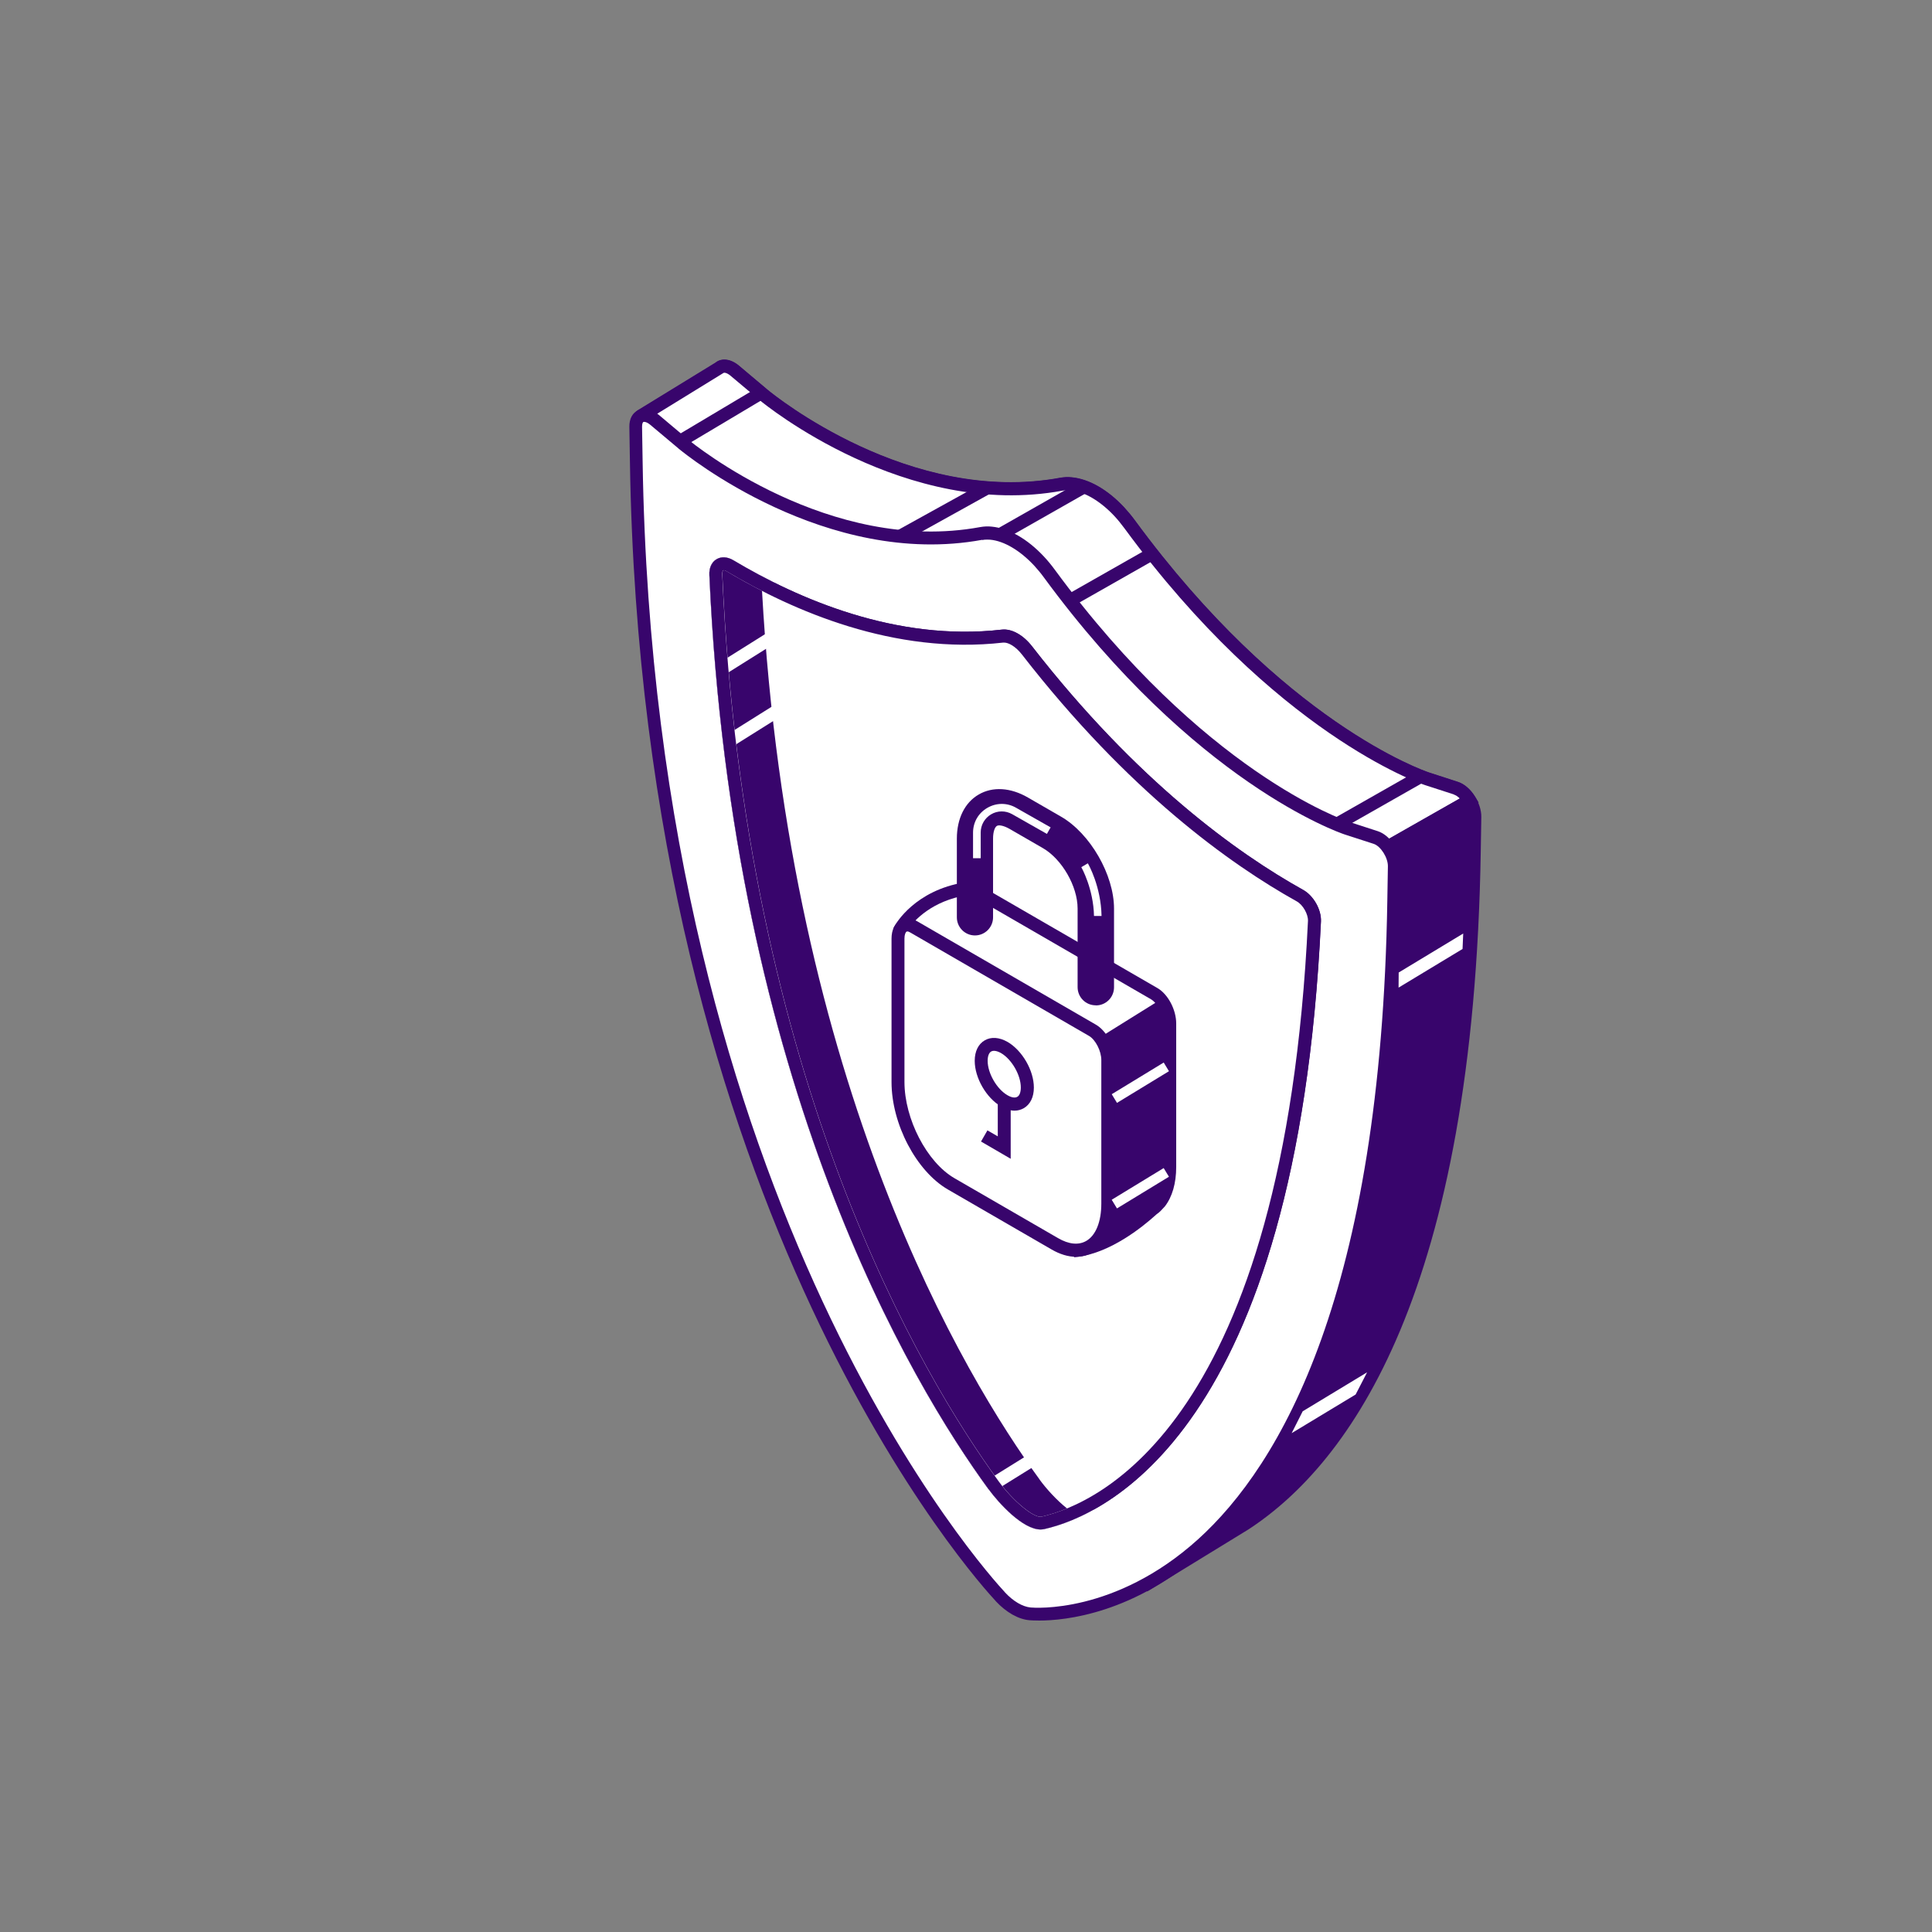 <svg width="150" height="150" viewBox="0 0 150 150" fill="none" xmlns="http://www.w3.org/2000/svg">
<rect x="0" y="0" width="150" height="150" fill="#808080" stroke="none"/>
<g clip-path="url(#clip0_15447_31219)">
<path d="M49.727 32.471C49.701 32.401 49.727 32.331 49.788 32.287L55.837 28.578C56.108 28.333 56.57 28.377 57.05 28.779L59.302 30.669C59.416 30.765 70.344 39.811 82.407 37.598C82.652 37.554 82.914 37.536 83.184 37.563C84.38 37.676 85.724 38.464 86.911 39.732C87.191 40.03 87.461 40.362 87.714 40.703C99.306 56.495 110.348 60.309 110.811 60.467L113.045 61.193C113.805 61.438 114.52 62.531 114.503 63.424L114.459 66.048C113.927 99.984 104.5 113.195 96.67 118.313L89.338 122.801L88.84 121.349C87.374 121.559 86.405 121.489 86.204 121.471H86.187C85.454 121.401 84.624 120.92 83.891 120.141L83.874 120.115C82.861 119.039 61.231 95.435 56.5 47.641L53.236 40.485L49.727 32.471Z" fill="#38056C"/>
<path d="M88.5 121.909C87.2 122.058 86.335 121.997 86.144 121.979C85.279 121.9 84.354 121.375 83.507 120.474C82.582 119.486 60.778 95.759 56.012 47.79L52.773 40.695L49.264 32.681C49.142 32.384 49.247 32.034 49.518 31.868L55.541 28.176C56.02 27.782 56.736 27.869 57.373 28.403L59.617 30.293C60.062 30.66 70.632 39.26 82.311 37.108C82.608 37.056 82.914 37.038 83.228 37.073C84.555 37.204 85.995 38.027 87.278 39.4C87.558 39.706 87.846 40.048 88.116 40.415C99.612 56.075 110.514 59.846 110.968 59.995L113.203 60.721C114.163 61.036 115.027 62.322 115.009 63.433L114.966 66.058C114.425 100.212 104.867 113.554 96.932 118.742L89.068 123.563L88.5 121.9V121.909ZM82.486 38.097C70.362 40.328 59.434 31.448 58.971 31.063L56.719 29.173C56.44 28.937 56.221 28.911 56.16 28.963L50.303 32.568L53.69 40.293L56.955 47.449L56.998 47.606C61.712 95.296 83.315 118.812 84.258 119.809C84.904 120.501 85.62 120.921 86.248 120.982C86.414 120.999 87.339 121.061 88.762 120.859L89.172 120.798L89.6 122.049L96.382 117.894C104.099 112.854 113.412 99.757 113.945 66.04L113.988 63.415C113.997 62.751 113.43 61.849 112.88 61.674L110.636 60.948C110.165 60.791 98.975 56.915 87.287 41.001C87.034 40.66 86.781 40.345 86.528 40.074C85.428 38.893 84.18 38.158 83.115 38.062C83.036 38.062 82.966 38.053 82.888 38.053C82.748 38.053 82.608 38.062 82.477 38.088L82.486 38.097Z" fill="#38056C"/>
<path d="M55.837 28.578C56.108 28.333 56.57 28.377 57.05 28.779L59.302 30.669C59.416 30.765 70.344 39.82 82.407 37.598C82.652 37.554 82.914 37.536 83.184 37.563C84.38 37.676 85.724 38.464 86.912 39.732C87.191 40.03 87.461 40.362 87.715 40.703C99.306 56.495 110.348 60.309 110.811 60.467L113.045 61.193C113.447 61.324 113.831 61.691 114.102 62.129L95.911 72.47L57.583 56.294C57.164 53.503 56.806 50.616 56.509 47.641L53.245 40.485L49.736 32.471C49.709 32.401 49.736 32.331 49.797 32.287L55.846 28.578H55.837Z" fill="white"/>
<path d="M57.12 56.661L57.077 56.381C56.658 53.556 56.3 50.669 56.012 47.781L52.773 40.686L49.264 32.664C49.142 32.366 49.247 32.025 49.518 31.85L55.541 28.158C56.02 27.764 56.736 27.852 57.373 28.386L59.617 30.275C60.062 30.643 70.632 39.243 82.311 37.09C82.608 37.038 82.914 37.02 83.228 37.056C84.555 37.187 85.995 38.009 87.278 39.383C87.558 39.689 87.846 40.03 88.116 40.398C99.612 56.058 110.514 59.828 110.968 59.977L113.203 60.703C113.691 60.861 114.18 61.281 114.529 61.858L114.8 62.304L95.946 73.03L57.129 56.653L57.12 56.661ZM112.888 61.683L110.645 60.957C110.174 60.8 98.983 56.924 87.296 41.01C87.043 40.669 86.789 40.354 86.536 40.083C85.436 38.901 84.188 38.167 83.123 38.07C82.905 38.053 82.696 38.062 82.486 38.097C70.362 40.328 59.434 31.448 58.971 31.063L56.719 29.173C56.44 28.937 56.221 28.91 56.16 28.963L50.303 32.567L53.69 40.292L56.955 47.449L56.998 47.606C57.278 50.406 57.618 53.214 58.028 55.961L95.867 71.928L113.342 61.998C113.194 61.849 113.028 61.736 112.88 61.692L112.888 61.683Z" fill="#38056C"/>
<path d="M77.659 123.939C76.542 122.749 50.303 94.123 49.404 35.822L49.361 33.128C49.343 32.218 50.068 31.955 50.827 32.594L53.079 34.484C53.193 34.58 64.121 43.635 76.184 41.413C76.428 41.369 76.69 41.351 76.961 41.378C78.157 41.491 79.501 42.279 80.688 43.547C80.968 43.845 81.238 44.177 81.491 44.518C93.083 60.31 104.125 64.124 104.587 64.282L106.822 65.008C107.581 65.253 108.297 66.346 108.28 67.239L108.236 69.863C107.337 127.124 81.107 125.391 79.99 125.286H79.972C79.239 125.216 78.41 124.735 77.677 123.956L77.659 123.93V123.939ZM100.948 69.54C96.033 66.801 88.064 61.193 79.754 50.502C79.169 49.75 78.436 49.321 77.851 49.391C69.402 50.354 61.537 46.828 56.693 43.932C56.064 43.556 55.558 43.88 55.593 44.623C57.347 83.993 71.087 106.984 77.162 115.313C78.165 116.686 79.999 118.462 80.994 118.235C87.025 116.87 100.31 108.646 102.074 71.526C102.109 70.808 101.594 69.898 100.956 69.54H100.948Z" fill="white"/>
<path d="M79.92 125.794C79.056 125.715 78.13 125.19 77.31 124.315L77.293 124.289C76.175 123.09 49.806 94.333 48.907 35.831L48.863 33.136C48.854 32.524 49.099 32.06 49.544 31.85C50.024 31.623 50.609 31.754 51.159 32.218L53.402 34.107C53.847 34.475 64.426 43.075 76.097 40.923C76.394 40.87 76.699 40.853 77.004 40.888C78.331 41.019 79.772 41.841 81.055 43.215C81.343 43.521 81.622 43.862 81.893 44.23C93.388 59.89 104.291 63.66 104.744 63.809L106.979 64.535C107.939 64.85 108.803 66.136 108.786 67.248L108.742 69.872C108.253 100.746 100.284 114.315 93.676 120.265C88.099 125.295 82.696 125.82 80.679 125.82C80.295 125.82 80.033 125.802 79.92 125.794ZM76.263 41.911C64.138 44.142 53.21 35.262 52.747 34.877L50.495 32.988C50.225 32.76 50.024 32.734 49.954 32.76C49.902 32.786 49.849 32.909 49.849 33.128L49.893 35.822C50.792 93.931 76.9 122.417 78.008 123.607L78.026 123.633C78.672 124.324 79.388 124.744 80.016 124.805C80.278 124.831 86.554 125.33 92.987 119.538C99.437 113.721 107.232 100.388 107.712 69.881L107.756 67.256C107.765 66.591 107.197 65.69 106.647 65.515L104.404 64.789C103.933 64.632 92.743 60.756 81.055 44.842C80.81 44.501 80.548 44.195 80.295 43.915C79.195 42.734 77.947 41.999 76.882 41.903C76.804 41.903 76.734 41.894 76.655 41.894C76.516 41.894 76.376 41.903 76.245 41.929L76.263 41.911ZM76.734 115.61C70.807 107.483 56.841 84.307 55.069 44.641C55.043 44.09 55.244 43.644 55.628 43.416C55.994 43.197 56.474 43.224 56.928 43.495C61.913 46.469 69.568 49.829 77.773 48.884C78.532 48.797 79.431 49.286 80.129 50.188C88.273 60.66 96.068 66.25 101.174 69.093C101.977 69.54 102.597 70.633 102.554 71.543C100.668 111.227 85.646 117.684 81.081 118.716C80.985 118.734 80.889 118.751 80.793 118.751C79.405 118.751 77.563 116.739 76.734 115.601V115.61ZM101.55 71.499C101.576 70.974 101.157 70.24 100.686 69.977C95.501 67.09 87.584 61.412 79.344 50.809C78.811 50.117 78.244 49.838 77.886 49.881C69.41 50.852 61.528 47.405 56.413 44.352C56.248 44.247 56.151 44.265 56.134 44.273C56.108 44.291 56.056 44.387 56.064 44.597C57.819 83.984 71.662 106.967 77.537 115.015C78.654 116.546 80.269 117.867 80.854 117.745C85.236 116.748 99.691 110.475 101.541 71.499H101.55Z" fill="#38056C"/>
<path d="M56.684 43.932C61.537 46.828 69.393 50.362 77.843 49.391C78.427 49.321 79.16 49.75 79.745 50.502C88.055 61.193 96.025 66.801 100.939 69.539C101.576 69.898 102.091 70.808 102.056 71.525C100.293 108.646 87.008 116.87 80.976 118.235C79.981 118.462 78.139 116.686 77.144 115.313C71.069 106.984 57.33 83.992 55.575 44.623C55.541 43.88 56.047 43.556 56.675 43.932H56.684Z" fill="white"/>
<path d="M56.684 43.932C57.575 44.466 58.57 45.017 59.644 45.559C61.712 83.896 75.128 106.363 81.116 114.569C81.815 115.531 82.923 116.669 83.866 117.202C82.801 117.718 81.815 118.042 80.977 118.235C79.981 118.462 78.14 116.686 77.145 115.313C71.07 106.984 57.33 83.992 55.576 44.623C55.541 43.88 56.047 43.556 56.676 43.932H56.684Z" fill="#38056C"/>
<path d="M76.743 115.61C70.816 107.483 56.85 84.307 55.078 44.641C55.052 44.09 55.252 43.644 55.637 43.416C56.003 43.197 56.483 43.224 56.937 43.495C57.889 44.063 58.875 44.606 59.861 45.105L60.123 45.236L60.141 45.524C62.209 83.949 75.783 106.398 81.517 114.272C82.137 115.12 83.202 116.258 84.11 116.765L84.948 117.237L84.075 117.657C83.054 118.147 82.05 118.506 81.081 118.725C80.985 118.742 80.889 118.76 80.793 118.76C79.405 118.76 77.563 116.748 76.734 115.619L76.743 115.61ZM80.714 114.867C74.936 106.949 61.302 84.395 59.163 45.874C58.238 45.402 57.321 44.895 56.431 44.361C56.265 44.256 56.169 44.273 56.152 44.282C56.125 44.3 56.073 44.396 56.082 44.606C57.836 84.001 71.68 106.975 77.555 115.024C78.672 116.555 80.287 117.885 80.871 117.754C81.509 117.605 82.172 117.395 82.844 117.115C82.041 116.476 81.238 115.593 80.714 114.875V114.867Z" fill="white"/>
<path d="M113.851 61.697L107.497 65.311L107.992 66.186L114.346 62.572L113.851 61.697Z" fill="#38056C"/>
<path d="M109.984 59.889L103.63 63.503L104.125 64.378L110.48 60.764L109.984 59.889Z" fill="#38056C"/>
<path d="M83.875 37.386L77.52 40.998L78.015 41.873L84.37 38.261L83.875 37.386Z" fill="#38056C"/>
<path d="M89.073 42.63L82.718 46.242L83.213 47.117L89.569 43.505L89.073 42.63Z" fill="#38056C"/>
<path d="M58.951 30.008L52.236 34.01L52.749 34.874L59.464 30.872L58.951 30.008Z" fill="#38056C"/>
<path d="M108.585 76.678L113.552 73.677L113.604 72.478L108.594 75.506L108.585 76.678Z" fill="white"/>
<path d="M100.284 111.27L105.251 108.269L106.141 106.546L101.14 109.573L100.284 111.27Z" fill="white"/>
<path d="M70.502 41.867L77.013 38.254L76.533 37.379L68.564 41.788L70.502 41.867Z" fill="#38056C"/>
<path d="M80.16 112.742L76.94 114.742L77.469 115.597L80.689 113.597L80.16 112.742Z" fill="white"/>
<path d="M59.717 49.035L55.788 51.5L56.32 52.353L60.249 49.888L59.717 49.035Z" fill="white"/>
<path d="M60.279 54.639L56.35 57.103L56.883 57.956L60.812 55.492L60.279 54.639Z" fill="white"/>
<path d="M76.743 115.61C70.816 107.483 56.85 84.307 55.078 44.641C55.052 44.09 55.252 43.644 55.637 43.416C56.003 43.197 56.483 43.224 56.937 43.495C61.921 46.469 69.576 49.829 77.781 48.884C78.541 48.796 79.44 49.286 80.138 50.188C88.282 60.66 96.077 66.25 101.183 69.093C101.986 69.54 102.606 70.633 102.562 71.543C100.677 111.227 85.655 117.684 81.09 118.716C80.994 118.733 80.898 118.751 80.802 118.751C79.414 118.751 77.572 116.739 76.743 115.61ZM77.895 49.89C69.419 50.861 61.537 47.414 56.422 44.361C56.256 44.256 56.16 44.273 56.143 44.282C56.117 44.3 56.064 44.396 56.073 44.606C57.828 84.001 71.671 106.975 77.546 115.024C78.663 116.555 80.278 117.885 80.863 117.754C85.245 116.756 99.699 110.483 101.55 71.508C101.576 70.983 101.157 70.248 100.686 69.986C95.501 67.099 87.584 61.429 79.344 50.817C78.838 50.17 78.296 49.89 77.956 49.89C77.93 49.89 77.912 49.89 77.895 49.89Z" fill="#38056C"/>
<path d="M90.813 79.46C90.813 78.567 90.272 77.535 89.609 77.15L75.713 69.11C75.459 68.961 75.224 68.935 75.023 69.005C71.339 69.582 69.934 72.084 69.934 72.084L74.508 80.396V81.165C74.508 84.21 76.358 87.753 78.637 89.074L79.579 89.617L83.673 97.071C86.082 96.747 88.483 94.796 89.513 93.86C89.705 93.729 89.836 93.58 89.836 93.58L90.045 93.361C90.525 92.74 90.813 91.804 90.813 90.605V79.468V79.46Z" fill="white"/>
<path d="M83.403 97.605L79.204 89.976L78.383 89.503C75.922 88.077 74.002 84.412 74.002 81.157V80.518L69.358 72.076L69.498 71.831C69.559 71.717 71.051 69.119 74.909 68.506C75.154 68.436 75.52 68.41 75.966 68.673L89.862 76.713C90.682 77.185 91.32 78.392 91.32 79.46V90.597C91.32 91.865 91.014 92.924 90.438 93.668L90.193 93.93C90.193 93.93 90.036 94.114 89.792 94.28C88.631 95.339 86.213 97.237 83.734 97.57L83.385 97.613L83.403 97.605ZM70.536 72.102L75.023 80.256V81.157C75.023 84.035 76.76 87.386 78.898 88.628L79.963 89.241L83.952 96.502C86.143 96.065 88.317 94.263 89.181 93.475C89.364 93.344 89.451 93.239 89.451 93.239L89.678 92.994C90.08 92.469 90.307 91.629 90.307 90.588V79.451C90.307 78.751 89.862 77.876 89.356 77.579L75.459 69.539C75.355 69.478 75.25 69.451 75.197 69.469L75.11 69.495C72.334 69.932 70.964 71.498 70.536 72.093V72.102Z" fill="#38056C"/>
<path d="M89.565 93.86C89.757 93.729 89.888 93.58 89.888 93.58L90.097 93.362C90.578 92.74 90.866 91.804 90.866 90.606V79.469C90.866 78.97 90.429 78.016 90.167 77.57L84.354 81.192C84.354 81.192 82.242 86.266 80.103 90.466L83.734 97.071C86.143 96.747 88.544 94.796 89.574 93.86H89.565Z" fill="#38056C"/>
<path d="M73.853 91.918L81.901 96.572C84.179 97.893 86.03 96.493 86.03 93.44V82.303C86.03 81.41 85.489 80.378 84.825 79.993L70.929 71.953C70.266 71.568 69.725 71.979 69.725 72.863V84C69.725 87.045 71.575 90.588 73.853 91.909V91.918Z" fill="white"/>
<path d="M83.542 97.578C82.94 97.578 82.294 97.386 81.648 97.01L73.6 92.355C71.139 90.929 69.218 87.264 69.218 84.009V72.872C69.218 72.216 69.463 71.7 69.89 71.455C70.266 71.236 70.737 71.262 71.191 71.516L85.087 79.556C85.908 80.028 86.545 81.236 86.545 82.303V93.44C86.545 95.234 85.934 96.607 84.86 97.228C84.459 97.465 84.013 97.578 83.542 97.578ZM70.449 72.321C70.449 72.321 70.405 72.321 70.388 72.33C70.309 72.373 70.222 72.566 70.222 72.863V84C70.222 86.879 71.959 90.229 74.098 91.472L82.145 96.126C82.984 96.616 83.743 96.686 84.337 96.345C85.078 95.916 85.506 94.858 85.506 93.44V82.303C85.506 81.603 85.061 80.728 84.555 80.431L70.659 72.391C70.571 72.338 70.493 72.312 70.432 72.312L70.449 72.321Z" fill="#38056C"/>
<path d="M79.326 89.914V84.14H78.322V88.164L77.519 87.7L77.013 88.575L79.326 89.914Z" fill="white"/>
<path d="M78.567 85.855C77.423 85.19 76.524 83.632 76.524 82.311C76.524 81.568 76.803 81.008 77.301 80.719C77.798 80.43 78.427 80.474 79.073 80.841C80.216 81.506 81.115 83.064 81.115 84.385C81.115 85.128 80.836 85.688 80.338 85.986C80.12 86.108 79.876 86.178 79.623 86.178C79.291 86.178 78.933 86.073 78.575 85.863L78.567 85.855ZM77.798 81.585C77.624 81.69 77.528 81.953 77.528 82.311C77.528 83.274 78.235 84.499 79.064 84.98C79.378 85.163 79.649 85.207 79.832 85.102C80.007 85.006 80.103 84.735 80.103 84.376C80.103 83.414 79.396 82.189 78.567 81.708C78.366 81.594 78.174 81.533 78.016 81.533C77.938 81.533 77.859 81.55 77.798 81.585Z" fill="white"/>
<path d="M76.184 82.372C76.184 83.518 76.987 84.909 77.973 85.478C78.959 86.046 79.762 85.583 79.762 84.445C79.762 83.308 78.959 81.908 77.973 81.34C76.987 80.771 76.184 81.235 76.184 82.372Z" fill="white"/>
<path d="M77.72 85.907C76.576 85.242 75.677 83.685 75.677 82.364C75.677 81.62 75.957 81.061 76.454 80.772C76.952 80.483 77.58 80.527 78.226 80.894C79.37 81.559 80.269 83.116 80.269 84.438C80.269 85.181 79.989 85.741 79.492 86.038C79.273 86.161 79.029 86.231 78.776 86.231C78.444 86.231 78.086 86.126 77.728 85.916L77.72 85.907ZM76.952 81.638C76.777 81.743 76.681 82.005 76.681 82.364C76.681 83.326 77.388 84.551 78.217 85.032C78.531 85.216 78.802 85.26 78.985 85.155C79.16 85.059 79.256 84.787 79.256 84.429C79.256 83.466 78.549 82.242 77.72 81.76C77.519 81.647 77.327 81.585 77.17 81.585C77.091 81.585 77.013 81.603 76.952 81.638Z" fill="#38056C"/>
<path d="M78.47 89.967V85.461L77.467 84.857V88.226L76.664 87.762L76.166 88.628L78.47 89.967Z" fill="#38056C"/>
<path d="M90.35 82.495L86.315 84.954L86.723 85.627L90.758 83.168L90.35 82.495Z" fill="white"/>
<path d="M90.348 90.689L86.313 93.148L86.721 93.821L90.756 91.362L90.348 90.689Z" fill="white"/>
<path d="M85.07 78.052C84.293 78.052 83.665 77.422 83.665 76.643V70.536C83.665 68.813 82.451 66.704 80.968 65.847L78.392 64.36C77.904 64.08 77.537 64.036 77.397 64.124C77.249 64.211 77.101 64.543 77.101 65.112V71.219C77.101 71.997 76.472 72.627 75.695 72.627C74.918 72.627 74.29 71.997 74.29 71.219V65.112C74.29 63.555 74.91 62.304 75.992 61.683C77.075 61.053 78.462 61.14 79.807 61.919L82.382 63.406C84.642 64.71 86.493 67.921 86.493 70.545V76.652C86.493 77.43 85.864 78.06 85.088 78.06L85.07 78.052Z" fill="#38056C"/>
<path d="M76.132 66.634H75.547V64.648C75.547 63.843 75.958 63.126 76.656 62.723C77.346 62.321 78.175 62.312 78.873 62.706L81.57 64.237L81.282 64.744L78.585 63.213C78.07 62.925 77.459 62.925 76.953 63.222C76.446 63.52 76.141 64.053 76.141 64.639V66.625L76.132 66.634Z" fill="white"/>
<path d="M84.939 71.132C84.896 68.988 83.962 67.343 83.953 67.326L84.459 67.028C84.503 67.098 85.481 68.813 85.524 71.114H84.939V71.132Z" fill="white"/>
</g>
<defs>
<clipPath id="clip0_15447_31219">
<rect width="98.361" height="104.586" fill="white" transform="translate(41.392 27.914)"/>
</clipPath>
</defs>
</svg>
